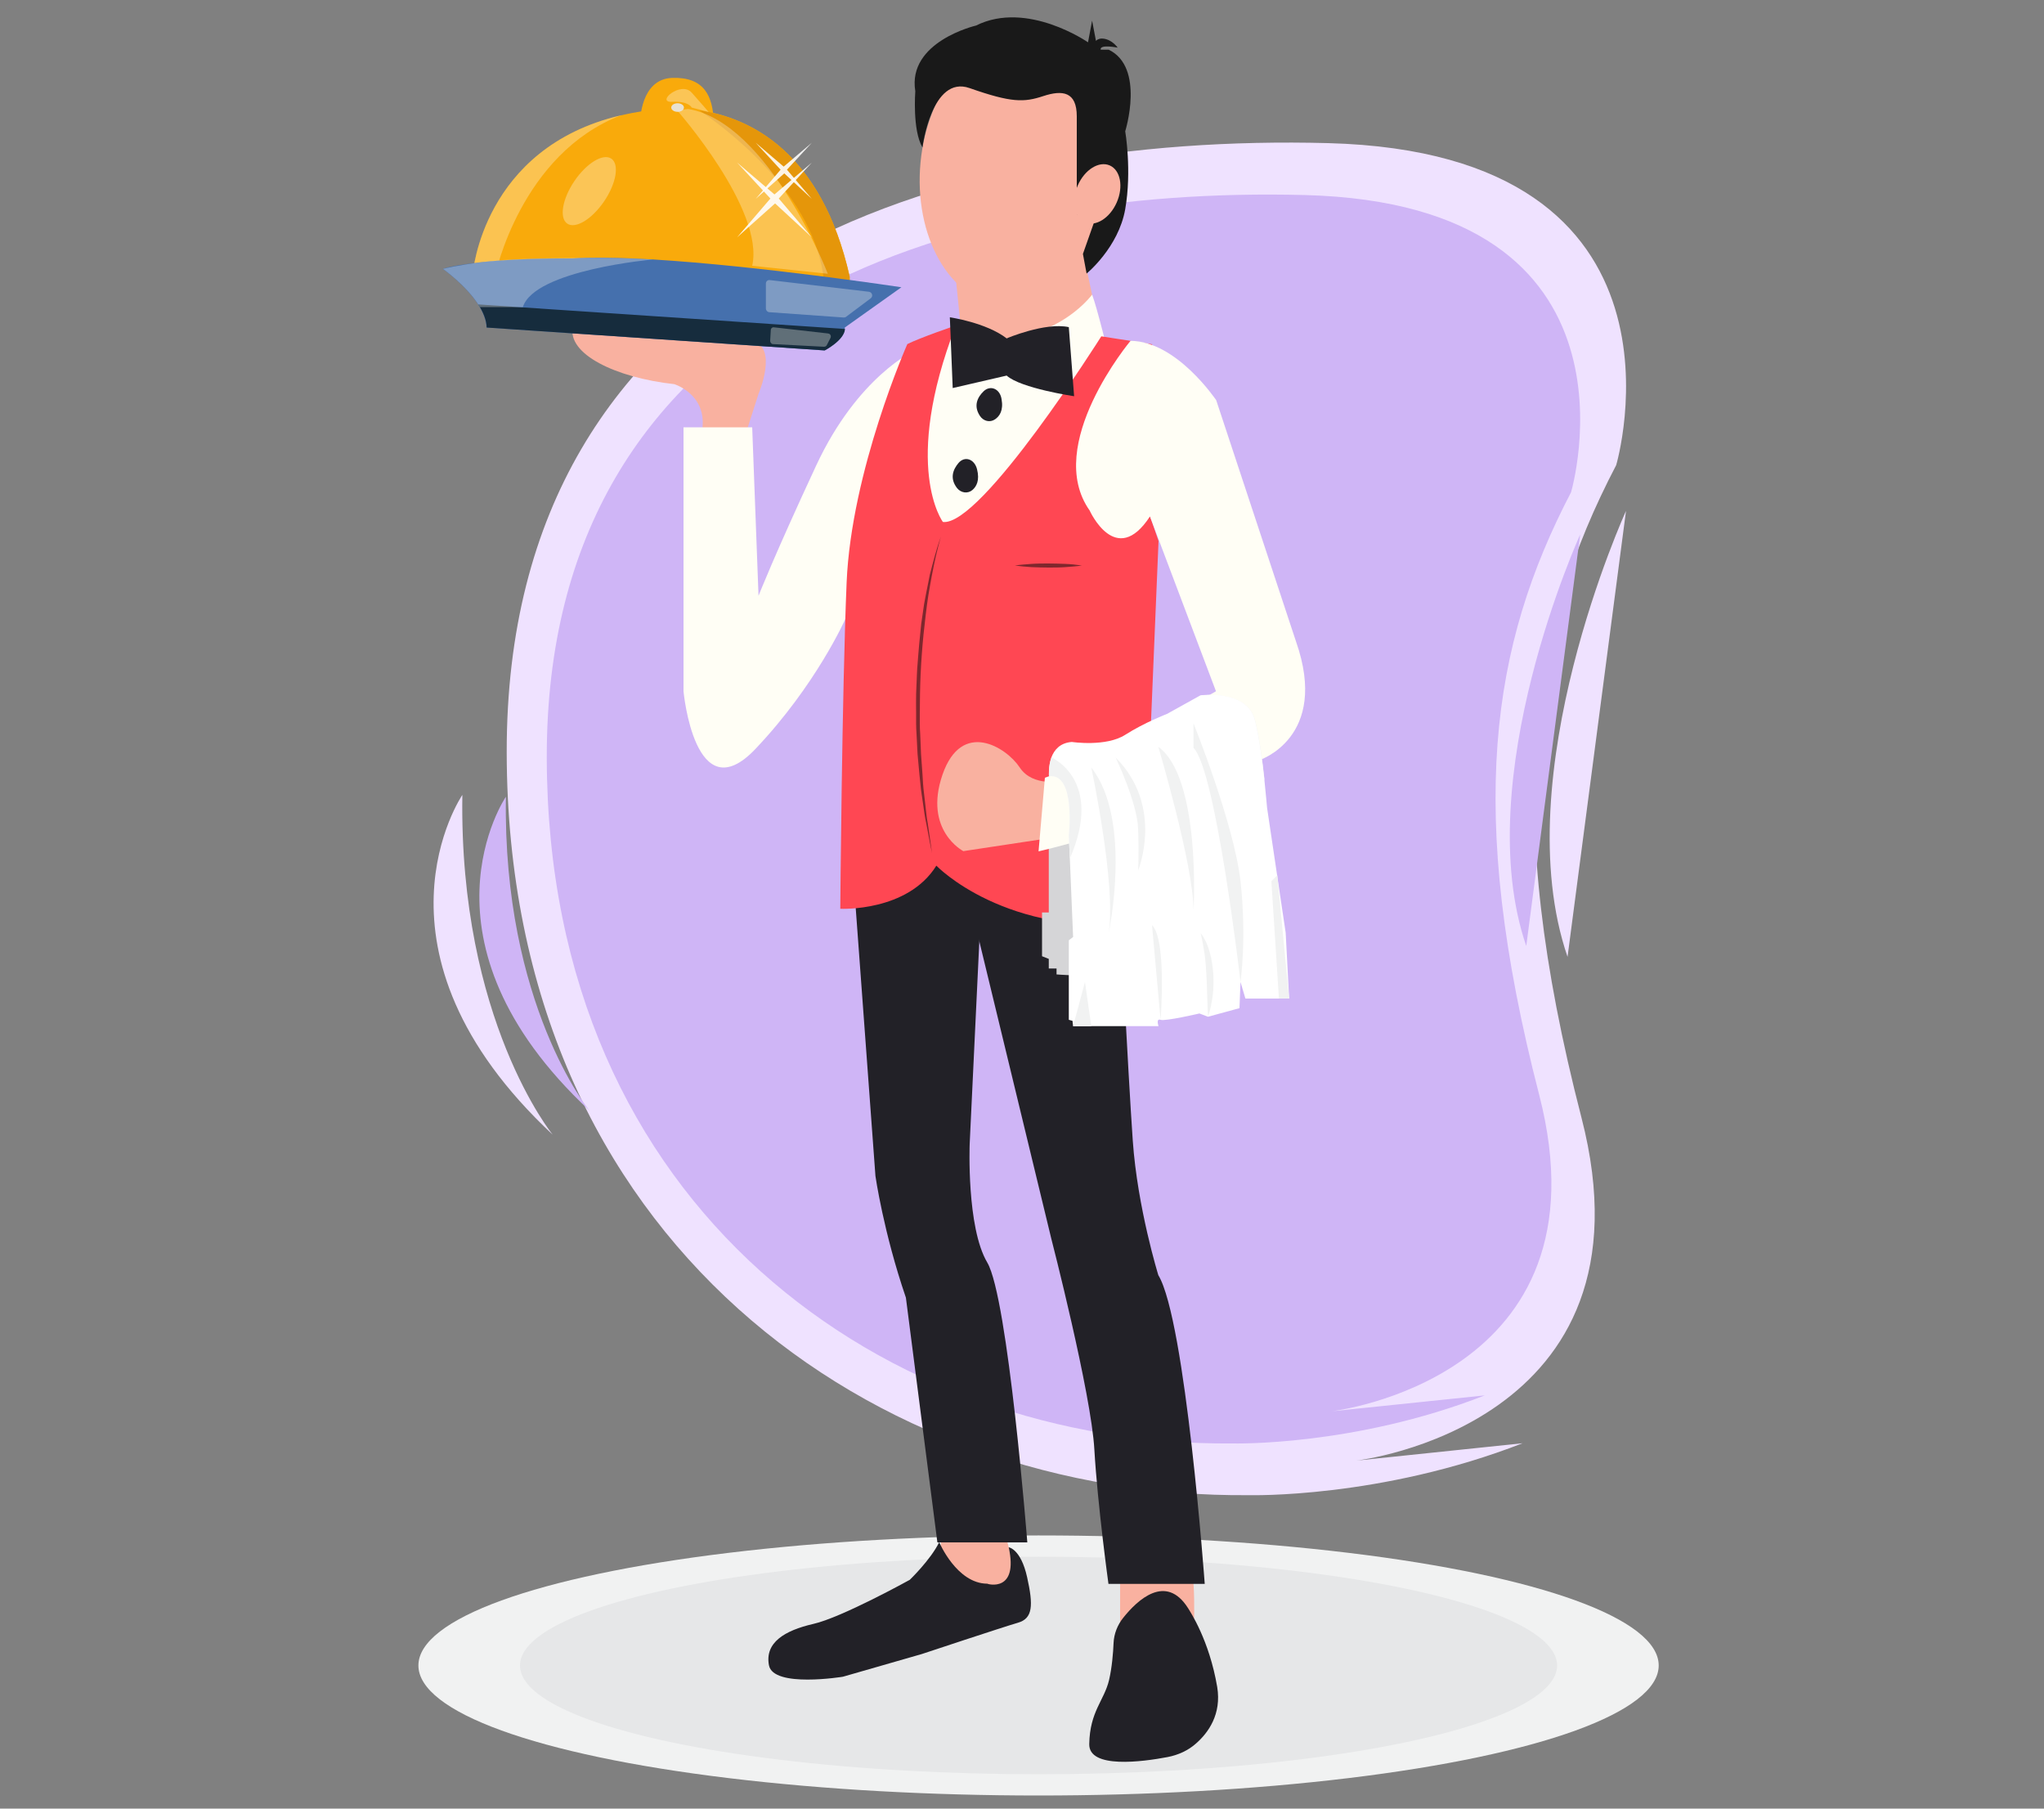 <?xml version="1.0" encoding="utf-8"?>
<!-- Generator: Adobe Illustrator 24.3.0, SVG Export Plug-In . SVG Version: 6.00 Build 0)  -->
<svg version="1.1" id="Layer_1" xmlns="http://www.w3.org/2000/svg" xmlns:xlink="http://www.w3.org/1999/xlink" x="0px" y="0px"
	 viewBox="0 0 1000 884.6" style="enable-background:new 0 0 1000 884.6;" xml:space="preserve">
<rect x="0" y="0" width="1000" height="884.6" fill="#808080" stroke="none"/>
<style type="text/css">
	.st0{fill:#EFE2FF;}
	.st1{fill:#CFB5F6;}
	.st2{fill:#F1F2F2;}
	.st3{fill:#E6E7E8;}
	.st4{fill:#F9B1A0;}
	.st5{fill:#F9AA0B;}
	.st6{opacity:0.3;fill:#FFFEF5;}
	.st7{fill:#E5960A;}
	.st8{fill:#4570AD;}
	.st9{fill:#162C3D;}
	.st10{opacity:0.36;fill:#E4E8EB;}
	.st11{opacity:0.32;fill:#FFFEF5;}
	.st12{opacity:0.89;fill:#E6E7E8;}
	.st13{opacity:0.89;fill:#FFFFFF;}
	.st14{fill:#222127;}
	.st15{fill:#FFFEF5;}
	.st16{fill:#191919;}
	.st17{fill:#FF4753;}
	.st18{fill:#D5D5D7;}
	.st19{fill:#FFFFFF;}
	.st20{opacity:0.53;fill:#0C0C0C;}
</style>
<g>
	<g>
		<g>
			<path class="st0" d="M790.7,227.5c0,0,45.2-152.6-141-157.5c-186.2-4.9-402.1,58.4-401.8,298c0.3,239.6,180.6,365,363.4,363.3
				c0,0,64.1,1.7,133.6-25.4l-81.4,8.5c0,0,149.2-17,110.2-167.8C734.7,395.7,748.3,308.6,790.7,227.5z"/>
			<path class="st0" d="M795.5,249.9c0,0-59.1,129.3-28.6,218.1L795.5,249.9z"/>
			<path class="st0" d="M226.2,388.8c0,0-52.1,76.2,44.2,166.2C270.4,555,224.5,498.9,226.2,388.8z"/>
		</g>
	</g>
	<g>
		<path class="st1" d="M768.6,240.8c0,0,41.8-140.9-130.2-145.4s-371.2,53.9-370.9,275.1s166.7,337,335.5,335.5
			c0,0,59.2,1.6,123.4-23.5l-75.1,7.8c0,0,137.7-15.7,101.7-154.9C717,396,729.5,315.7,768.6,240.8z"/>
		<path class="st1" d="M773.1,261.4c0,0-54.5,119.4-26.4,201.3L773.1,261.4z"/>
		<path class="st1" d="M247.5,389.7c0,0-48.1,70.4,40.9,153.5C288.3,543.2,245.9,491.3,247.5,389.7z"/>
	</g>
	<ellipse class="st2" cx="508.1" cy="814.6" rx="303.4" ry="63.6"/>
	<ellipse class="st3" cx="508.1" cy="814.6" rx="253.7" ry="53.2"/>
	<path class="st4" d="M364.1,214.5l7-21.9c0,0,9.8-22.8-3.1-25.9c-12.9-3.1-36.8,1.6-50.9-2.3c-14.3-3.9-33.6-18-36.8-4.7
		c-3.1,13.3,20.6,25,49.6,28.2c0,0,15.4,4.7,13.8,21.1s-1.6,16.4-1.6,16.4L364.1,214.5z"/>
	<g>
		<path class="st5" d="M313.2,59.5c0,0,0-20.9,15.7-21.4c15.7-0.5,19.8,8.9,20.3,21.4H313.2z"/>
		<path class="st5" d="M415.7,135.3v6.7l-12.1-0.5h-0.2l-161.1-7.1h-0.1l-10.9-0.5c0,0,4.7-61.6,72.5-77.5h0c3.5-0.8,7.1-1.5,11-2.1
			c0,0,11.7-2.8,27.4-0.4C367,57.6,401.9,74.2,415.7,135.3z"/>
		<path class="st6" d="M303.8,56.4c-49,18.8-61.5,78-61.5,78h-0.1l-10.9-0.5C231.3,133.9,236,72.3,303.8,56.4z"/>
		<path class="st7" d="M415.7,135.3v6.5l-12.1-0.3h-0.2c-1.7-42.3-43.5-75.4-61.2-87.5C367,57.6,401.9,74.2,415.7,135.3z"/>
		<path class="st8" d="M441,140.5l-27.7,19.7c0,0.2,0,0.5,0,0.7c-0.3,5.5-9.9,10.5-9.9,10.5l-165.4-11.2c-0.1-3.4-1.4-6.8-3.3-10
			c-0.3-0.4-0.5-0.9-0.8-1.3c-6.2-9.6-17.3-17.4-17.3-17.4s0,0,0.1,0c4.1-1.4,11.2-2.4,19.1-3.3c19.4-2.1,44.2-1.8,44.2-1.8
			c2.2-0.1,4.5-0.3,7-0.3c9.4-0.2,20.5,0.1,32.5,0.8C372.3,130.1,441,140.5,441,140.5z"/>
		<path class="st9" d="M413.4,160.9c-0.3,5.5-9.9,10.5-9.9,10.5l-165.4-11.2c-0.1-3.8-1.8-7.7-4.1-11.3L413.4,160.9z"/>
		<path class="st10" d="M374.7,138.7v12.2c0,0.9,0.7,1.7,1.7,1.8l36.4,2.6c0.4,0,0.9-0.1,1.2-0.4l12-9c1.3-1,0.7-3-0.9-3.2
			l-48.4-5.7C375.6,136.8,374.7,137.6,374.7,138.7z"/>
		<path class="st11" d="M377.1,161.5l-0.3,5.2c0,0.8,0.6,1.6,1.4,1.6l24.9,1.3c0.6,0,1.2-0.3,1.4-0.8l1.8-3.5c0.5-1-0.1-2.1-1.2-2.2
			l-26.4-3C377.9,159.9,377.1,160.6,377.1,161.5z"/>
		<path class="st10" d="M319.5,126.9c0,0-58,5.1-63.7,23.3h-21c-0.3-0.4-0.5-0.9-0.8-1.3c-6.2-9.6-17.3-17.4-17.3-17.4s0,0,0.1,0
			c0.8-0.2,7.3-1.8,19.1-3.3c11.9-1.6,29.1-2,51.2-2.1C296.9,126,307.8,126.3,319.5,126.9z"/>
		<path class="st6" d="M368,130l37,3.9c0,0-28.7-73.9-68.3-80.6l-5.5,0.6C331.2,53.9,374.2,102.6,368,130z"/>
		<ellipse class="st12" cx="331.5" cy="52.6" rx="3.1" ry="2.1"/>
		<polygon class="st13" points="378.9,95.1 397.2,79.5 381,97.1 397.2,116.1 379.2,99.5 360.6,116.1 376.9,97.1 360.6,79.5 		"/>
		<polygon class="st13" points="383.4,81.5 397.2,69.8 385,83 397.2,97.3 383.7,84.8 369.7,97.3 381.9,83 369.7,69.8 		"/>
		<path class="st11" d="M338.4,52.6c0,0-1.4-3.2-9.6-2.8s4.3-10.4,9.6-4.5s8.3,9.5,8.3,9.5L338.4,52.6z"/>
		
			<ellipse transform="matrix(0.561 -0.828 0.828 0.561 49.071 279.689)" class="st11" cx="288.3" cy="93.6" rx="19.2" ry="8.8"/>
	</g>
	<path class="st4" d="M460.3,745.8v29c0,0,26.3,19.6,38.6,3.1l-8.2-32.1H460.3z"/>
	<path class="st14" d="M493.5,756.8c0,0,5.9,0.7,9,14.6s2.8,20.2-4.5,22.3c-7.3,2.1-47,15.3-47,15.3l-38.6,11.1
		c0,0-34.1,5.6-36.2-5.6c-2.1-11.1,7.7-17,21.6-20.2c13.9-3.1,47.3-21.6,47.3-21.6s10.2-9.8,14.4-18.4c0,0,8.5,20.2,23.5,20.3
		C483.1,774.8,498.4,779.1,493.5,756.8z"/>
	<path class="st4" d="M548,765.2v38.6l36-3.9c0,0,1.6-36.5-3.1-34.7C576.1,767,548,765.2,548,765.2z"/>
	<path class="st14" d="M544.8,803.6c0.2-4.5,1.9-8.8,4.7-12.3c7-8.8,20.9-21.8,31.7-4.8c1.1,1.8,10.4,15.7,14.3,38.6
		c2.2,13.4-4.4,22.4-10.3,27.6c-3.9,3.5-8.8,5.7-14,6.7c-12.1,2.3-38.6,5.9-38.3-6.4c0.3-16,7.3-21.2,9.7-31.3
		C544,815.7,544.6,808.5,544.8,803.6z"/>
	<path class="st14" d="M418.1,436.7l10.2,138.5c0,0,3.9,27.4,14.9,59.5l15.4,119.7h44c0,0-9.4-119.7-19.6-136.9s-8.6-57.9-8.6-57.9
		l6.3-132.3C480.7,427.3,428.2,395.3,418.1,436.7z"/>
	<path class="st14" d="M471.3,428.1l43,177.6c0,0,19.6,75.9,21.1,103.3c1.6,27.4,6.9,65.7,6.9,65.7h47.1c0,0-9.4-129.1-22.7-151
		c0,0-10.2-32.9-12.5-65.7c-2.3-32.9-7-125.2-7-125.2L471.3,428.1z"/>
	<polygon class="st4" points="467.4,133.9 472.1,180.8 538.6,164.4 527.6,112.8 	"/>
	<path class="st15" d="M534.3,144.1c2.4,6.2,8.1,29.7,8.1,29.7s-46,77.5-63.3,86.1S455.6,274,455.6,274s-19.6-16.4-17.2-44.6
		c2.3-28.2,18.6-64.1,18.6-64.1l12.7-7.5c0,0,7.9,11.3,30.5,6.6C522.9,159.7,534.3,144.1,534.3,144.1z"/>
	<path class="st15" d="M447.5,171.4c0,0-27.8,12.5-48.2,56.3s-28.2,63.7-28.2,63.7L368,209h-33.6v129.1c0,0,5.5,59.5,35.2,28.2
		c29.7-31.3,43.9-63.4,43.9-63.4l10.8-25L447.5,171.4z"/>
	
		<ellipse transform="matrix(9.538566e-02 -0.995 0.995 9.538566e-02 365.992 569.821)" class="st4" cx="496.5" cy="83.5" rx="65.9" ry="46.3"/>
	<path class="st16" d="M451.3,72.1c0,0,4.5-35.6,23.1-29c20.5,7.2,26.6,7,36,3.9c9.4-3.1,16.4-2.2,16.4,9.9s0,48,0,48h7.2l8.6-17
		l-12.8,36.3l1.8,9.6c0,0,15.6-12.7,18.9-31.5c3.3-18.8,0-38.1,0-38.1s9.8-31.3-8.1-39.9H537l-2.7-14.2l-2,10.6
		c0,0-29.8-20.7-54.8-8.2c0,0-33.7,7.8-29.7,32.1C447.8,44.7,446.3,63.6,451.3,72.1z"/>
	<path class="st17" d="M443.9,168.3c0,0-27.4,61.8-29.7,116.6c-2.3,54.8-3.1,159.6-3.1,159.6s32.9,1.6,47-21.1
		c0,0,33.6,35.2,100.9,28.2l7.8-187l-7-20.3c0,0-14.9,32.9-25-3.9c0,0-10.2-33.6,29-72l-25-3.9c0,0-58.7,93.1-77.5,90.8
		c0,0-20.3-27.1,6.3-96C467.4,159.2,450.1,165.2,443.9,168.3z"/>
	<path class="st18" d="M513.1,399.9v46.4h-3.3v21.4l3.3,1.3v4.7h3.8v2.9c0,0,12.5,1,13.4,0s0-82.4,0-82.4S513.1,391.9,513.1,399.9z"
		/>
	<path class="st4" d="M519.8,381.9c0,0-14.4,3.3-20.9-6.5c-6.5-9.9-28.4-23.7-37.8,3.5c-9.4,27.3,10.2,37.4,10.2,37.4l51.6-7.8
		L519.8,381.9z"/>
	<path class="st15" d="M553.1,166.7c0,0-42.7,50.9-20,83c0,0,12.8,28.5,29.5,2.9l32.3,85.5c0,0-54.8,32.1-83.7,42.3l-3.1,36
		c0,0,72.8-16.4,108-44.6c0,0,34.4-11,18-57.9l-39.1-118.2C594.9,195.7,575.8,166.9,553.1,166.7z"/>
	
		<ellipse transform="matrix(0.402 -0.916 0.916 0.402 234.179 548.216)" class="st4" cx="536.6" cy="94.9" rx="15.2" ry="10.4"/>
	<path class="st16" d="M534.1,23.3c0,0,1.3-5,5.7-4.4c4.4,0.5,7,4.4,7,4.4s-8.9-1.8-8.3,1C539.1,27.2,534.1,23.3,534.1,23.3z"/>
	<path class="st14" d="M492.5,183.7l-26.4,6.1l-1.4-34.6c0,0,17.6,2.5,27.8,10.3c0,0,18.8-8,30.4-5.5l2.6,33.8
		C525.5,193.8,499.3,189.9,492.5,183.7z"/>
	<path class="st14" d="M468.9,226.5c-2.6,3.1-4.4,7.4-0.7,12.2c1.9,2.4,5.2,2.9,7.5,1c2-1.7,3.7-4.7,2.3-10.2
		C476.7,224.4,471.9,222.9,468.9,226.5z"/>
	<path class="st14" d="M481.2,191.4c-2.9,2.8-5.1,7-1.8,12c1.7,2.6,4.9,3.4,7.4,1.7c2.2-1.5,4.2-4.3,3.2-9.9
		C489.2,190.1,484.5,188.2,481.2,191.4z"/>
	<path class="st2" d="M618.7,381.8c-1-2.5-1.9-5.8-2.6-10c-3.9-23.5-28.7-31.6-28.7-31.6s22.7-3.1,26.6,12
		C616.1,360.5,617.7,372.5,618.7,381.8z"/>
	<g>
		<path class="st19" d="M630.7,488.4h-21.4l-2.4-8.1l-0.5,12.8l-15.4,4.2l-4.2-1.6c0,0-16.7,3.9-19,3.1c-2.4-0.8-1,3.1-1,3.1H525
			l-0.3-2.6l-1.8-0.5v-38.9l2.1-1.6l-1.6-38.5l-0.5-11.3c0,0,3.5-30.7-9.7-28.9c0,0-0.4-4.7,1.2-9.2c1.4-3.7,4.3-7.1,10-7.5
			c0,0,16.7,2.5,26.1-3.5c9.4-6,20.4-10.2,20.4-10.2l16.4-9.1c0,0,22.7-3.1,26.6,12c2.1,8.2,3.7,20.3,4.7,29.5
			c0.8,7.7,1.3,13.5,1.3,13.5l9.1,61.1L630.7,488.4z"/>
		<path class="st2" d="M606.9,480.3c0,0-12-103.6-23-114.5v-12c0,0,19.8,49,23,77.2C610,459.2,606.9,480.3,606.9,480.3z"/>
		<path class="st2" d="M566.7,365.3c0,0,17.2,57.9,17.2,79.8C584,445.1,587.6,380.4,566.7,365.3z"/>
		<path class="st2" d="M563.6,452.5l4.2,46.3C567.8,498.8,570.9,459.5,563.6,452.5z"/>
		<path class="st2" d="M533.9,375.4c0,0,12.3,57.7,8.5,80.9C542.4,456.3,554.2,401.2,533.9,375.4z"/>
		<path class="st2" d="M545.8,370.5c0,0,10.5,21.9,11,34.7c0.5,12.8,0,20.6,0,20.6S569.7,394.5,545.8,370.5z"/>
		<polygon class="st2" points="525,501.9 530.8,480.3 533.9,501.9 		"/>
		<polygon class="st2" points="622,431 625.7,488.4 630.7,488.4 624.9,428.1 		"/>
		<path class="st2" d="M523.4,419.9l-0.5-11.3c0,0,3.5-30.7-9.7-28.9c0,0-0.4-4.7,1.2-9.2l0,0C514.5,370.5,540.2,381.5,523.4,419.9z
			"/>
		<path class="st2" d="M591,497.2c-0.2-3.5-0.3-7-0.4-10.4c-0.1-3.4-0.2-6.9-0.4-10.2c-0.2-3.4-0.4-6.8-0.9-10.1
			c-0.5-3.4-1.1-6.7-1.9-10.1c2.2,2.8,3.6,6.2,4.5,9.6c1,3.4,1.4,7,1.7,10.5c0.2,3.5,0.1,7.1-0.3,10.5
			C592.8,490.4,592.2,493.9,591,497.2z"/>
	</g>
	<path class="st20" d="M460.3,262.5c-1.8,6.3-3.2,12.6-4.4,19c-0.6,3.2-1.2,6.4-1.7,9.6l-0.7,4.8l-0.6,4.8
		c-1.6,12.9-2.6,25.9-2.8,38.9c-0.1,3.2,0,6.5-0.1,9.7l0,4.9c0,1.6,0.1,3.2,0.2,4.9l0.4,9.7c0.2,3.2,0.5,6.5,0.7,9.7l0.3,4.9
		c0.1,1.6,0.3,3.2,0.5,4.9l1.1,9.7l0.3,2.4l0.4,2.4l0.7,4.8c0.5,3.2,0.9,6.4,1.4,9.7c-0.7-3.2-1.3-6.4-1.9-9.6l-0.9-4.8l-0.5-2.4
		l-0.4-2.4l-1.4-9.7c-0.2-1.6-0.5-3.2-0.6-4.9l-0.5-4.9c-0.3-3.2-0.6-6.5-0.9-9.8l-0.5-9.8c-0.1-1.6-0.2-3.3-0.2-4.9l0-4.9
		c0-3.3-0.1-6.5,0-9.8l0.4-9.8c0.1-3.3,0.5-6.5,0.7-9.8c0.2-3.3,0.6-6.5,0.9-9.8l0.5-4.9l0.7-4.8l0.7-4.8l0.9-4.8
		c0.6-3.2,1.3-6.4,1.9-9.6C456.5,275,458.1,268.6,460.3,262.5z"/>
	<path class="st20" d="M496.5,276.6c2.7-0.4,5.5-0.6,8.2-0.8c2.7-0.2,5.5-0.2,8.2-0.2c2.7,0,5.5,0.1,8.2,0.2
		c2.7,0.1,5.5,0.4,8.2,0.8c-2.7,0.4-5.5,0.6-8.2,0.8c-2.7,0.2-5.5,0.2-8.2,0.2c-2.7,0-5.5-0.1-8.2-0.2
		C502,277.2,499.3,277,496.5,276.6z"/>
</g>
</svg>
